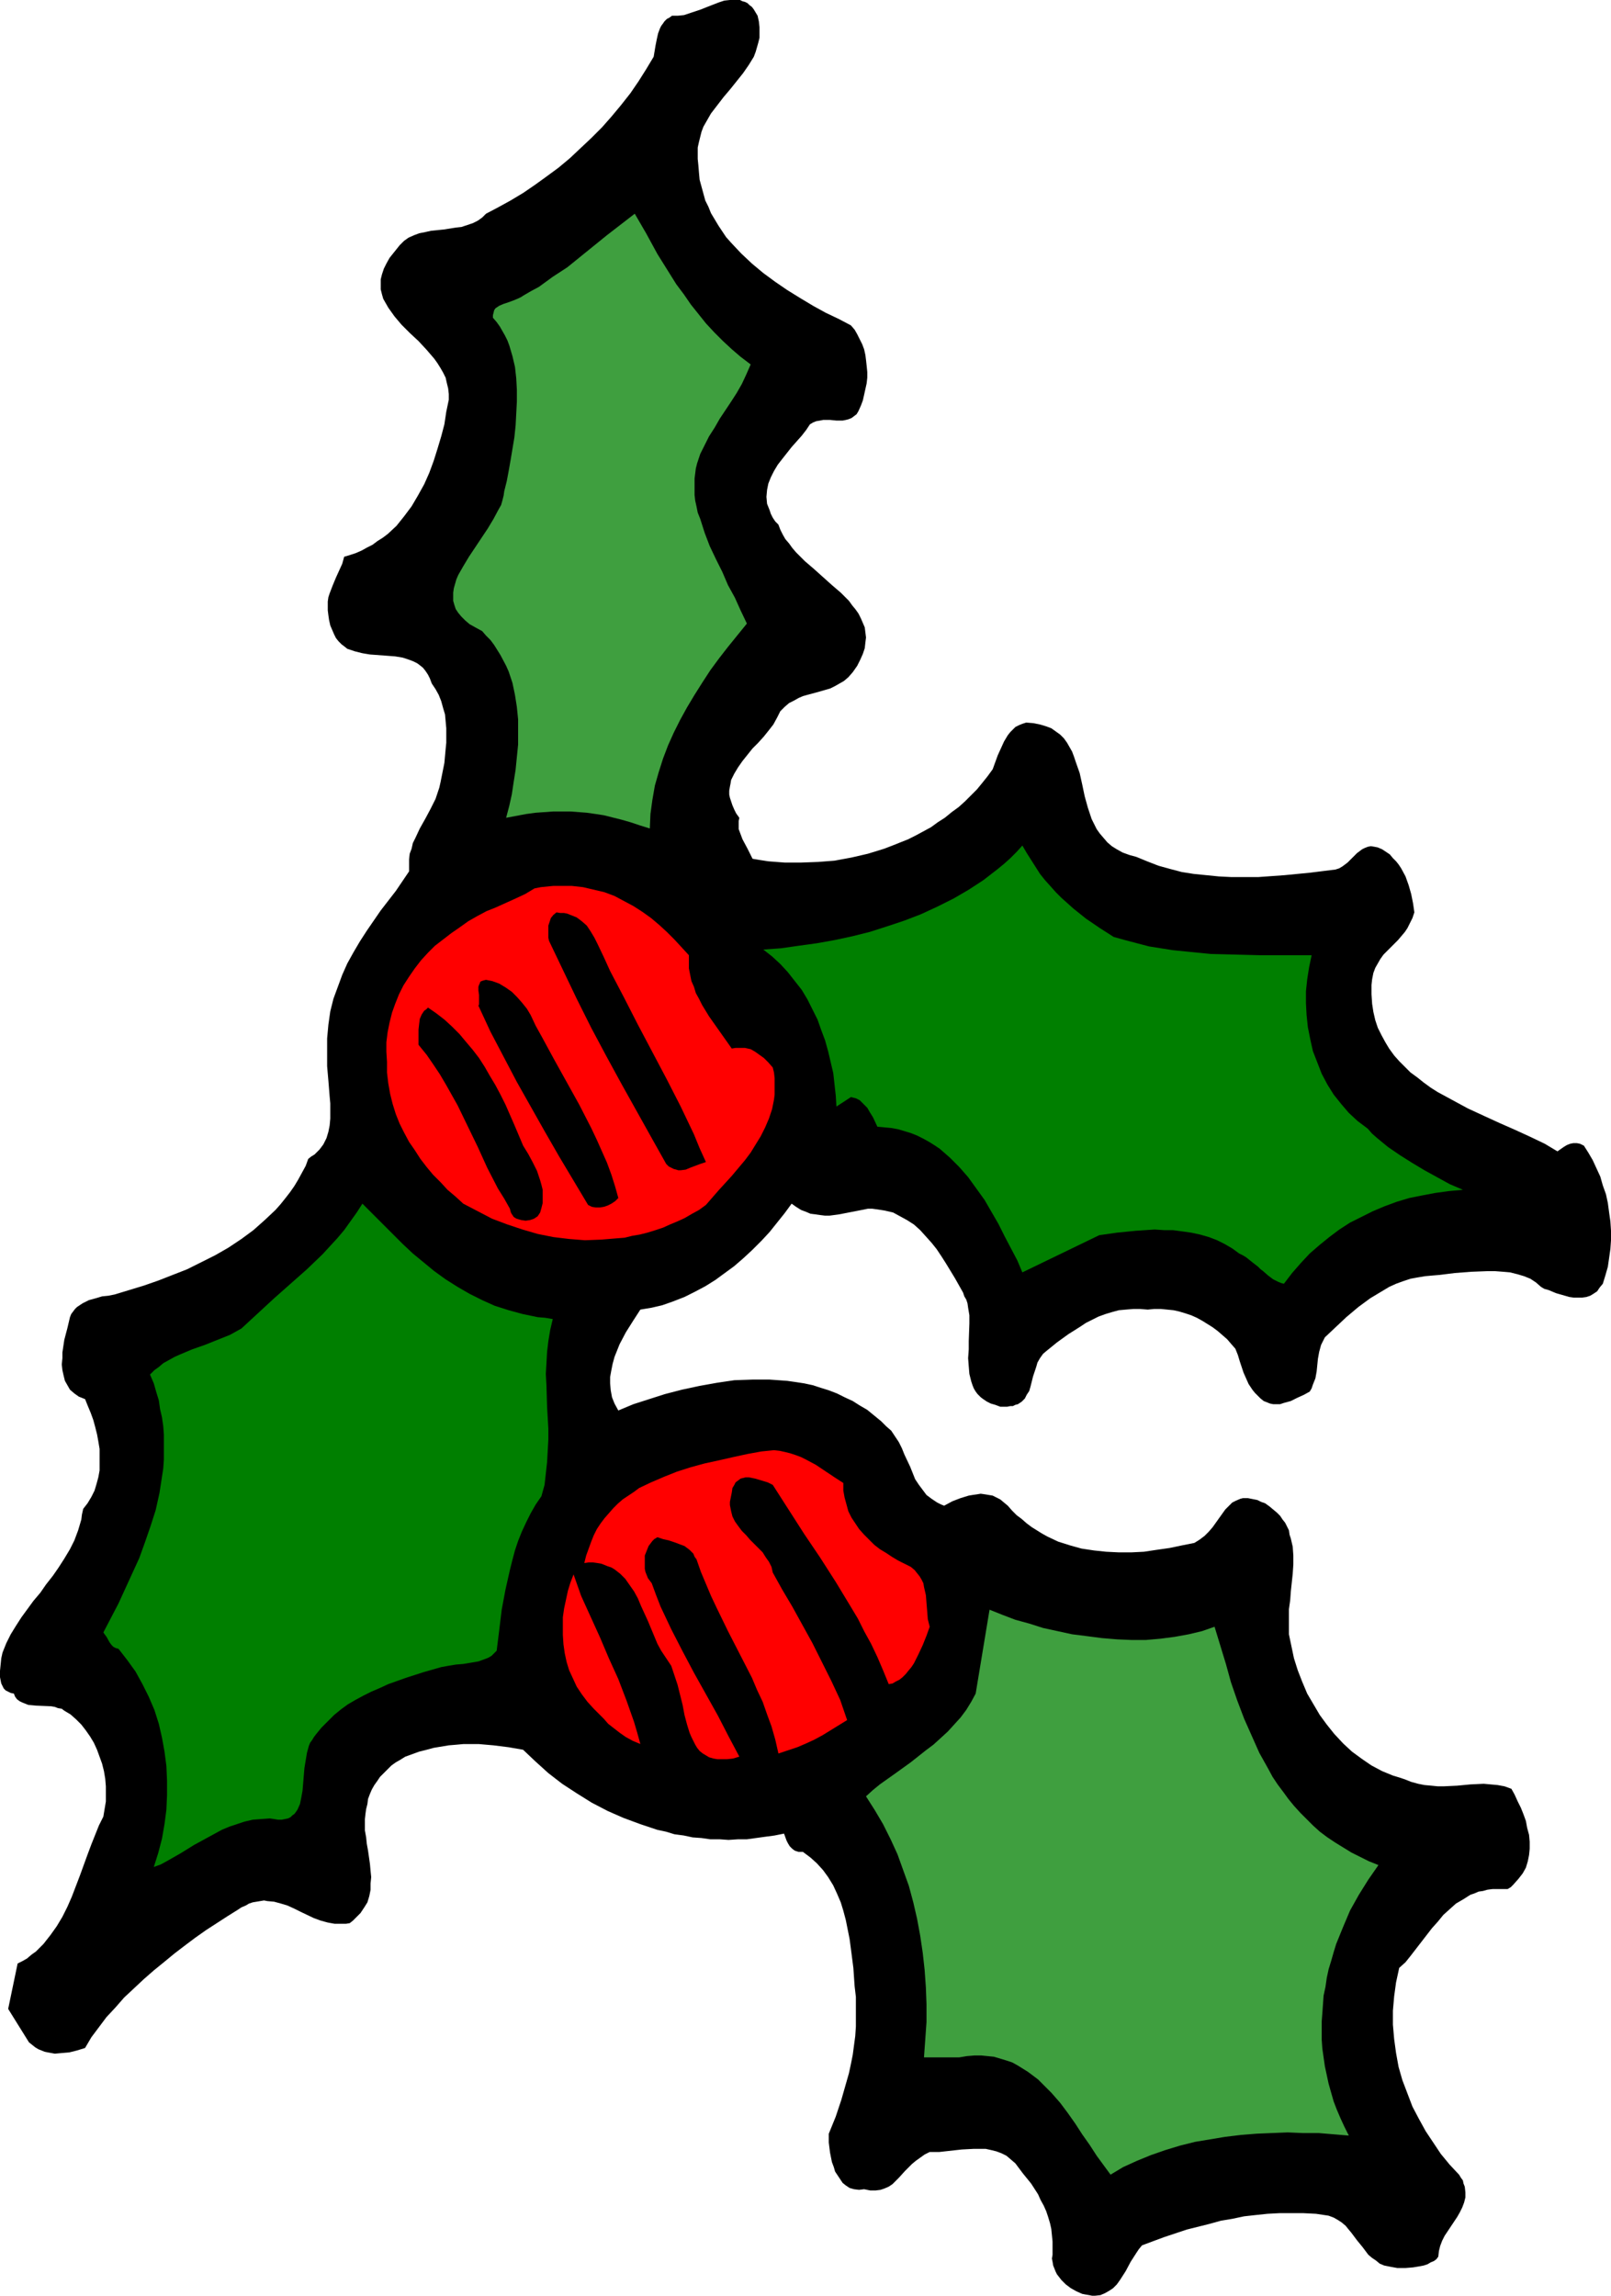 <?xml version="1.0" encoding="UTF-8" standalone="no"?>
<svg
   version="1.0"
   width="109.269mm"
   height="155.668mm"
   id="svg11"
   sodipodi:docname="Holly 48.wmf"
   xmlns:inkscape="http://www.inkscape.org/namespaces/inkscape"
   xmlns:sodipodi="http://sodipodi.sourceforge.net/DTD/sodipodi-0.dtd"
   xmlns="http://www.w3.org/2000/svg"
   xmlns:svg="http://www.w3.org/2000/svg">
  <sodipodi:namedview
     id="namedview11"
     pagecolor="#ffffff"
     bordercolor="#000000"
     borderopacity="0.25"
     inkscape:showpageshadow="2"
     inkscape:pageopacity="0.0"
     inkscape:pagecheckerboard="0"
     inkscape:deskcolor="#d1d1d1"
     inkscape:document-units="mm" />
  <defs
     id="defs1">
    <pattern
       id="WMFhbasepattern"
       patternUnits="userSpaceOnUse"
       width="6"
       height="6"
       x="0"
       y="0" />
  </defs>
  <path
     style="fill:#000000;fill-opacity:1;fill-rule:evenodd;stroke:none"
     d="m 194.214,4.04 0.323,1.454 0.162,1.454 V 8.241 9.695 l -0.323,1.293 -0.323,1.131 -0.323,1.131 -0.485,1.293 -1.293,2.101 -1.454,2.101 -3.232,4.04 -1.777,2.101 -1.616,2.101 -1.616,2.101 -1.293,2.262 -0.646,1.131 -0.485,1.293 -0.323,1.293 -0.323,1.293 -0.323,1.454 v 1.293 1.616 l 0.162,1.616 0.162,1.939 0.162,1.778 0.485,1.778 0.485,1.778 0.485,1.778 0.808,1.616 0.646,1.616 0.969,1.616 0.969,1.616 0.969,1.454 0.969,1.454 1.293,1.454 2.585,2.747 2.747,2.585 2.908,2.424 3.07,2.262 3.07,2.101 3.393,2.101 3.232,1.939 3.232,1.778 3.393,1.616 3.07,1.616 0.969,1.131 0.646,1.131 0.646,1.293 0.646,1.293 0.485,1.293 0.323,1.454 0.162,1.293 0.162,1.454 0.162,1.616 v 1.454 l -0.162,1.454 -0.323,1.454 -0.323,1.454 -0.323,1.454 -0.485,1.293 -0.646,1.454 -0.485,0.808 -0.646,0.485 -0.646,0.485 -0.808,0.323 -0.646,0.162 -0.808,0.162 h -1.616 l -1.616,-0.162 h -1.777 l -0.808,0.162 -0.969,0.162 -0.808,0.323 -0.808,0.485 -0.969,1.454 -1.131,1.454 -1.293,1.454 -1.293,1.454 -2.424,3.07 -1.131,1.454 -0.969,1.616 -0.808,1.616 -0.646,1.616 -0.323,1.616 -0.162,1.778 0.162,1.778 0.323,0.808 0.323,0.808 0.323,0.97 0.485,0.97 0.646,0.97 0.808,0.808 0.485,1.293 0.646,1.293 0.646,1.131 0.969,1.131 0.808,1.131 0.969,1.131 2.262,2.262 2.262,1.939 4.686,4.201 2.262,1.939 2.1,2.101 0.808,1.131 0.808,0.97 0.808,1.131 0.646,1.293 0.485,1.131 0.485,1.131 0.162,1.293 0.162,1.293 -0.162,1.293 -0.162,1.454 -0.485,1.454 -0.646,1.454 -0.808,1.616 -1.131,1.616 -1.131,1.293 -1.131,0.97 -1.131,0.646 -1.131,0.646 -1.293,0.646 -1.131,0.323 -2.262,0.646 -2.424,0.646 -1.131,0.323 -1.131,0.485 -1.131,0.646 -1.293,0.646 -1.131,0.97 -1.131,1.131 -0.808,1.616 -0.969,1.778 -1.131,1.454 -1.293,1.616 -1.454,1.616 -1.454,1.454 -2.585,3.232 -1.131,1.616 -0.969,1.616 -0.808,1.616 -0.162,0.97 -0.162,0.808 -0.162,0.97 v 0.97 l 0.162,0.808 0.323,0.97 0.323,0.97 0.485,1.131 0.485,0.97 0.808,1.131 -0.162,0.808 v 0.646 1.454 l 0.485,1.293 0.485,1.293 1.293,2.424 0.646,1.293 0.646,1.293 1.939,0.323 2.1,0.323 4.201,0.323 h 4.201 l 4.363,-0.162 4.201,-0.323 4.363,-0.808 4.201,-0.97 4.201,-1.293 2.1,-0.808 4.039,-1.616 1.939,-0.97 3.878,-2.101 1.777,-1.293 1.777,-1.131 1.777,-1.454 1.777,-1.293 1.616,-1.454 1.454,-1.454 1.616,-1.616 1.454,-1.778 1.293,-1.616 1.293,-1.778 0.646,-1.778 0.646,-1.778 0.808,-1.778 0.808,-1.778 0.969,-1.616 0.646,-0.808 1.293,-1.293 0.969,-0.485 0.808,-0.323 0.969,-0.323 1.939,0.162 1.616,0.323 1.616,0.485 1.293,0.485 1.131,0.808 1.131,0.808 0.969,0.97 0.808,1.131 0.646,1.131 0.646,1.131 0.485,1.293 0.485,1.454 0.969,2.747 0.646,2.909 0.646,3.07 0.808,2.909 0.969,2.909 0.646,1.293 0.646,1.293 0.808,1.131 0.969,1.131 0.969,1.131 1.131,0.97 1.293,0.808 1.454,0.808 1.777,0.646 1.777,0.485 2.747,1.131 2.908,1.131 2.908,0.808 3.07,0.808 3.07,0.485 3.232,0.323 3.232,0.323 3.232,0.162 h 3.393 3.393 l 6.786,-0.485 6.625,-0.646 6.463,-0.808 0.969,-0.323 0.808,-0.485 1.293,-0.97 1.293,-1.293 1.131,-1.131 0.646,-0.485 0.646,-0.485 0.646,-0.323 0.808,-0.323 0.808,-0.162 0.969,0.162 0.808,0.162 1.131,0.485 0.969,0.646 0.969,0.646 0.808,0.97 0.808,0.808 0.646,0.808 0.646,0.97 1.131,2.101 0.808,2.262 0.646,2.262 0.485,2.424 0.323,2.262 -0.485,1.454 -0.646,1.293 -0.646,1.293 -0.646,0.97 -1.777,2.101 -0.969,0.97 -0.969,0.97 -1.777,1.778 -0.808,1.131 -0.646,1.131 -0.646,1.131 -0.485,1.293 -0.323,1.616 -0.162,1.454 v 2.424 l 0.162,2.424 0.323,2.101 0.485,2.101 0.646,1.939 0.969,1.939 0.969,1.778 0.969,1.616 1.293,1.778 1.293,1.454 1.454,1.454 1.454,1.454 1.777,1.293 1.616,1.293 1.777,1.293 1.777,1.131 3.878,2.101 3.878,2.101 4.201,1.939 3.878,1.778 4.039,1.778 3.878,1.778 3.716,1.778 1.616,0.97 1.616,0.97 1.616,-1.131 0.808,-0.485 0.808,-0.323 0.808,-0.162 h 0.969 l 0.808,0.162 0.969,0.485 1.131,1.778 1.131,1.939 0.969,2.101 0.969,2.101 0.646,2.262 0.808,2.262 0.485,2.262 0.323,2.424 0.323,2.262 0.162,2.424 v 2.424 l -0.162,2.262 -0.323,2.262 -0.323,2.262 -0.646,2.262 -0.646,2.101 -0.808,0.97 -0.646,0.97 -0.969,0.646 -0.808,0.485 -0.969,0.323 -1.131,0.162 h -0.969 -1.131 l -1.131,-0.162 -1.131,-0.323 -2.262,-0.646 -1.939,-0.808 -1.131,-0.323 -0.808,-0.485 -1.293,-1.131 -1.454,-0.97 -1.616,-0.646 -1.616,-0.485 -1.939,-0.485 -1.777,-0.162 -2.1,-0.162 h -1.939 l -4.201,0.162 -4.201,0.323 -3.878,0.485 -1.939,0.162 -1.777,0.162 -1.939,0.323 -1.777,0.323 -1.939,0.646 -1.777,0.646 -1.777,0.808 -1.616,0.97 -1.616,0.97 -1.616,0.97 -3.07,2.262 -3.07,2.585 -2.747,2.585 -2.747,2.585 -0.485,0.97 -0.485,0.97 -0.485,1.778 -0.323,1.778 -0.162,1.616 -0.162,1.616 -0.323,1.778 -0.646,1.616 -0.323,0.97 -0.485,0.808 -1.454,0.808 -1.777,0.808 -1.616,0.808 -1.777,0.485 -0.969,0.323 h -0.808 -0.969 l -0.808,-0.162 -0.808,-0.323 -0.808,-0.323 -0.808,-0.646 -0.808,-0.808 -0.646,-0.646 -0.646,-0.808 -0.969,-1.454 -0.646,-1.454 -0.646,-1.454 -0.969,-2.909 -0.485,-1.616 -0.646,-1.616 -1.131,-1.293 -0.969,-1.131 -2.424,-2.101 -1.293,-0.97 -1.293,-0.808 -1.293,-0.808 -1.454,-0.808 -1.454,-0.646 -1.454,-0.485 -1.616,-0.485 -1.454,-0.323 -1.616,-0.162 -1.616,-0.162 h -1.777 l -1.616,0.162 -1.939,-0.162 h -1.777 l -1.939,0.162 -1.777,0.162 -1.777,0.485 -1.616,0.485 -1.777,0.646 -1.616,0.808 -1.616,0.808 -1.454,0.97 -3.07,1.939 -2.908,2.101 -2.585,2.101 -0.969,0.808 -0.808,1.131 -0.646,1.131 -0.323,1.131 -0.808,2.424 -0.646,2.585 -0.323,1.131 -0.646,0.97 -0.485,0.97 -0.808,0.808 -0.969,0.646 -0.646,0.162 -0.646,0.323 h -0.646 l -0.808,0.162 h -0.808 -0.969 l -1.293,-0.485 -1.131,-0.323 -0.969,-0.485 -0.969,-0.646 -0.646,-0.485 -0.808,-0.808 -0.485,-0.646 -0.485,-0.808 -0.323,-0.808 -0.323,-0.97 -0.485,-1.939 -0.162,-1.939 -0.162,-2.101 0.162,-2.262 v -2.101 l 0.162,-4.525 v -2.101 l -0.323,-1.939 -0.162,-1.131 -0.323,-0.97 -0.485,-0.808 -0.323,-0.97 -2.1,-3.717 -2.262,-3.717 -1.131,-1.778 -1.293,-1.939 -1.293,-1.616 -1.454,-1.616 -1.454,-1.616 -1.616,-1.454 -1.777,-1.131 -1.777,-0.97 -1.777,-0.97 -2.1,-0.485 -0.969,-0.162 -1.131,-0.162 -1.131,-0.162 h -1.131 l -2.424,0.485 -5.009,0.97 -2.424,0.323 h -1.131 l -1.293,-0.162 -1.131,-0.162 -1.293,-0.162 -1.131,-0.485 -1.293,-0.485 -1.293,-0.808 -1.131,-0.808 -1.777,2.424 -1.939,2.424 -1.939,2.424 -2.1,2.262 -2.262,2.262 -2.262,2.101 -2.424,2.101 -2.424,1.778 -2.424,1.778 -2.585,1.616 -2.747,1.454 -2.585,1.293 -2.908,1.131 -2.747,0.97 -2.747,0.646 -2.908,0.485 -1.777,2.747 -1.939,3.07 -1.616,3.07 -0.646,1.616 -0.646,1.616 -0.485,1.778 -0.323,1.616 -0.323,1.778 v 1.616 l 0.162,1.778 0.323,1.778 0.646,1.616 0.969,1.778 3.878,-1.616 4.039,-1.293 4.039,-1.293 4.363,-1.131 4.524,-0.97 4.524,-0.808 4.363,-0.646 4.686,-0.162 h 4.363 l 2.262,0.162 2.262,0.162 2.262,0.323 2.1,0.323 2.262,0.485 1.939,0.646 2.1,0.646 2.1,0.808 1.939,0.97 2.1,0.97 1.777,1.131 1.939,1.131 1.777,1.454 1.777,1.454 1.293,1.293 1.293,1.131 0.969,1.454 0.969,1.454 0.808,1.616 0.646,1.616 1.454,3.07 1.293,3.232 0.969,1.454 0.969,1.293 0.969,1.293 1.293,0.97 1.454,0.97 0.969,0.485 0.808,0.323 2.1,-1.131 2.1,-0.808 2.1,-0.646 0.969,-0.162 1.131,-0.162 0.969,-0.162 1.131,0.162 0.969,0.162 0.969,0.162 0.969,0.485 0.969,0.485 0.969,0.808 0.969,0.808 1.131,1.293 1.131,1.131 1.293,0.97 1.293,1.131 1.293,0.97 1.293,0.808 1.293,0.808 1.454,0.808 2.747,1.293 3.07,0.97 2.908,0.808 3.232,0.485 3.07,0.323 3.232,0.162 h 3.232 l 3.232,-0.162 3.232,-0.485 3.393,-0.485 3.07,-0.646 3.232,-0.646 1.293,-0.808 1.293,-0.97 1.131,-1.131 0.969,-1.131 0.808,-1.131 0.808,-1.131 1.616,-2.262 0.808,-0.808 0.969,-0.97 0.969,-0.485 1.131,-0.485 0.646,-0.162 h 0.646 0.646 l 0.808,0.162 0.808,0.162 0.808,0.162 0.969,0.485 0.969,0.323 1.131,0.808 0.969,0.808 0.969,0.808 0.808,0.808 0.646,0.97 0.646,0.808 0.485,0.97 0.485,0.97 0.162,1.131 0.323,0.97 0.485,2.101 0.162,2.262 v 2.262 l -0.162,2.424 -0.485,4.525 -0.162,2.262 -0.323,2.262 v 2.262 2.101 2.101 l 0.646,3.07 0.646,3.07 0.969,3.07 1.131,2.909 1.293,3.07 1.616,2.747 1.616,2.747 1.777,2.424 1.939,2.424 2.262,2.424 2.262,2.101 2.424,1.778 2.585,1.778 2.747,1.454 2.747,1.131 1.616,0.485 1.454,0.485 1.616,0.646 1.777,0.485 1.616,0.323 1.777,0.162 1.616,0.162 h 1.616 l 3.393,-0.162 3.393,-0.323 3.393,-0.162 1.777,0.162 1.777,0.162 1.777,0.323 1.777,0.646 0.808,1.454 0.808,1.778 0.808,1.616 0.646,1.616 0.646,1.778 0.323,1.778 0.485,1.778 0.162,1.778 v 1.778 l -0.162,1.616 -0.323,1.616 -0.485,1.616 -0.808,1.454 -1.131,1.454 -1.293,1.454 -0.646,0.646 -0.808,0.485 h -1.454 -1.293 -1.131 l -1.293,0.162 -1.131,0.323 -1.131,0.162 -1.131,0.485 -0.969,0.323 -1.777,1.131 -1.939,1.131 -1.616,1.454 -1.616,1.454 -1.454,1.778 -1.454,1.616 -2.747,3.555 -2.747,3.555 -1.293,1.616 -1.616,1.454 -0.808,3.717 -0.485,3.555 -0.323,3.717 v 3.555 l 0.323,3.717 0.485,3.555 0.646,3.555 0.969,3.393 1.293,3.393 1.293,3.393 1.616,3.07 1.777,3.232 1.939,2.909 1.939,2.909 2.262,2.747 2.424,2.585 0.485,0.808 0.485,0.646 0.162,0.808 0.323,0.808 0.162,1.454 v 1.293 l -0.323,1.293 -0.485,1.293 -0.646,1.293 -0.646,1.131 -1.616,2.424 -1.616,2.424 -0.646,1.293 -0.485,1.293 -0.323,1.293 -0.162,1.454 -0.485,0.646 -0.646,0.485 -0.808,0.323 -0.808,0.485 -0.969,0.323 -0.808,0.162 -1.939,0.323 -1.939,0.162 h -2.1 l -1.777,-0.323 -1.616,-0.323 -1.131,-0.485 -0.969,-0.808 -0.969,-0.646 -0.969,-0.808 -1.454,-1.939 -1.454,-1.778 -1.454,-1.939 -0.808,-0.97 -0.646,-0.808 -0.969,-0.808 -0.969,-0.646 -1.131,-0.646 -1.293,-0.485 -3.232,-0.485 -3.232,-0.162 h -3.07 -3.07 l -3.07,0.162 -3.07,0.323 -2.908,0.323 -3.07,0.646 -2.908,0.485 -2.908,0.808 -5.817,1.454 -5.817,1.939 -5.655,2.101 -0.808,0.97 -0.646,0.97 -1.454,2.262 -1.293,2.424 -1.454,2.262 -0.808,1.131 -0.969,0.97 -0.969,0.646 -1.131,0.646 -1.131,0.485 -1.454,0.162 h -0.646 l -0.808,-0.162 -0.969,-0.162 -0.808,-0.162 -1.454,-0.646 -1.454,-0.808 -1.293,-0.97 -1.131,-1.131 -1.131,-1.454 -0.323,-0.646 -0.323,-0.808 -0.323,-0.808 -0.162,-0.97 -0.162,-0.808 0.162,-0.97 v -1.778 -1.616 l -0.162,-1.616 -0.162,-1.616 -0.323,-1.454 -0.485,-1.616 -0.485,-1.454 -0.646,-1.454 -0.808,-1.454 -0.646,-1.454 -1.777,-2.747 -2.1,-2.585 -1.939,-2.585 -1.131,-0.97 -1.131,-0.97 -1.293,-0.646 -1.293,-0.485 -1.293,-0.323 -1.454,-0.323 h -1.616 -1.454 l -3.07,0.162 -2.908,0.323 -2.908,0.323 h -1.293 -1.131 l -1.293,0.646 -1.131,0.808 -1.131,0.808 -0.969,0.808 -1.777,1.778 -1.616,1.778 -0.808,0.808 -0.808,0.808 -0.969,0.646 -1.131,0.485 -0.969,0.323 -1.293,0.162 h -1.293 l -1.616,-0.323 -1.293,0.162 -1.293,-0.162 -1.131,-0.323 -0.969,-0.646 -0.808,-0.646 -0.646,-0.97 -0.646,-0.97 -0.646,-0.97 -0.323,-1.131 -0.485,-1.293 -0.485,-2.424 -0.323,-2.585 v -1.131 -1.131 l 1.777,-4.363 1.454,-4.363 1.293,-4.525 0.646,-2.262 0.485,-2.262 0.485,-2.424 0.323,-2.424 0.323,-2.424 0.162,-2.424 v -2.424 -2.585 -2.585 l -0.323,-2.747 -0.323,-4.686 -0.646,-5.009 -0.323,-2.424 -0.485,-2.424 -0.485,-2.424 -0.646,-2.424 -0.646,-2.101 -0.969,-2.262 -0.969,-2.101 -1.293,-2.101 -1.293,-1.778 -1.616,-1.778 -1.616,-1.454 -1.939,-1.454 h -0.646 -0.485 l -0.969,-0.323 -0.646,-0.485 -0.646,-0.646 -0.485,-0.808 -0.323,-0.646 -0.646,-1.778 -2.424,0.485 -2.424,0.323 -4.686,0.646 h -2.262 l -2.424,0.162 -2.262,-0.162 h -2.424 l -2.262,-0.323 -2.262,-0.162 -2.262,-0.485 -2.424,-0.323 -2.1,-0.646 -2.262,-0.485 -4.363,-1.454 -4.363,-1.616 -4.039,-1.778 -4.039,-2.101 -3.878,-2.424 -3.716,-2.424 -3.555,-2.747 -3.393,-3.07 -3.07,-2.909 -3.716,-0.646 -3.878,-0.485 -3.716,-0.323 h -4.039 l -1.777,0.162 -1.939,0.162 -1.939,0.323 -1.939,0.323 -1.777,0.485 -1.939,0.485 -1.777,0.646 -1.777,0.646 -1.293,0.808 -1.131,0.646 -1.131,0.808 -0.969,0.97 -0.969,0.97 -0.969,0.97 -0.646,0.97 -0.808,1.131 -0.646,1.131 -0.485,1.131 -0.485,1.293 -0.162,1.293 -0.323,1.293 -0.162,1.131 -0.162,1.454 v 1.293 1.616 l 0.323,1.778 0.162,1.616 0.323,1.778 0.485,3.393 0.162,1.778 0.162,1.616 -0.162,1.616 v 1.616 l -0.323,1.616 -0.485,1.616 -0.808,1.293 -0.969,1.454 -0.646,0.646 -0.646,0.646 -0.646,0.646 -0.808,0.646 -0.969,0.162 h -0.969 -1.939 l -1.777,-0.323 -1.777,-0.485 -1.777,-0.646 -3.393,-1.616 -1.616,-0.808 -1.777,-0.808 -1.616,-0.485 -1.777,-0.485 -1.777,-0.162 -0.808,-0.162 -0.969,0.162 -0.969,0.162 -0.969,0.162 -0.969,0.323 -0.808,0.485 -1.131,0.485 -0.969,0.646 -2.585,1.616 -2.747,1.778 -2.747,1.778 -2.747,1.939 -2.585,1.939 -2.747,2.101 -2.747,2.262 -2.585,2.101 -2.585,2.262 -2.585,2.424 -2.424,2.262 -2.262,2.585 -2.262,2.424 -1.939,2.585 -1.939,2.585 -1.616,2.747 -2.1,0.646 -1.939,0.485 -1.939,0.162 -1.777,0.162 -1.777,-0.323 -0.808,-0.162 -0.808,-0.323 -0.808,-0.323 -0.808,-0.485 -0.808,-0.646 -0.808,-0.646 -5.332,-8.564 2.424,-11.635 1.293,-0.646 1.131,-0.646 1.131,-0.97 1.131,-0.808 1.939,-1.939 1.777,-2.262 1.616,-2.262 1.454,-2.424 1.293,-2.585 1.131,-2.585 2.1,-5.494 1.939,-5.332 0.969,-2.585 0.969,-2.424 0.969,-2.424 1.131,-2.262 0.323,-1.939 0.323,-1.939 v -1.939 -1.939 l -0.162,-1.939 -0.323,-1.939 -0.485,-1.939 -0.646,-1.778 -0.646,-1.778 -0.808,-1.778 -0.969,-1.616 -1.131,-1.616 -1.131,-1.454 -1.293,-1.293 -1.454,-1.293 -1.616,-0.97 -0.646,-0.485 -0.969,-0.162 -0.808,-0.323 -0.969,-0.162 -3.878,-0.162 L 7.271,436.942 6.463,436.619 5.655,436.296 5.009,435.973 4.363,435.488 3.878,434.842 3.555,434.034 2.747,433.872 2.1,433.549 1.454,433.226 0.969,432.741 0.646,432.095 0.323,431.448 0,429.832 v -1.616 l 0.162,-1.616 0.162,-1.616 0.323,-1.454 0.969,-2.424 1.131,-2.262 1.293,-2.101 1.454,-2.262 3.07,-4.201 1.777,-2.101 1.454,-2.101 1.777,-2.262 1.454,-2.101 1.454,-2.262 1.454,-2.424 1.131,-2.262 0.969,-2.585 0.808,-2.747 0.162,-1.293 0.323,-1.454 1.131,-1.454 0.969,-1.616 0.808,-1.616 0.485,-1.616 0.485,-1.778 0.323,-1.778 v -1.778 -1.778 -1.939 l -0.323,-1.939 -0.323,-1.778 -0.485,-1.939 -0.485,-1.778 -0.646,-1.778 -0.808,-1.939 -0.646,-1.616 -0.808,-0.323 -0.808,-0.323 -1.131,-0.808 -1.131,-0.97 -0.646,-1.131 -0.646,-1.131 -0.323,-1.293 -0.323,-1.454 -0.162,-1.454 0.162,-1.616 v -1.454 l 0.485,-3.232 0.808,-3.07 0.646,-2.747 0.323,-0.808 0.485,-0.646 0.485,-0.646 0.485,-0.485 1.454,-0.97 1.616,-0.808 1.777,-0.485 1.616,-0.485 1.616,-0.162 1.616,-0.323 3.716,-1.131 3.716,-1.131 3.716,-1.293 3.716,-1.454 3.716,-1.454 3.555,-1.778 3.555,-1.778 3.393,-1.939 3.393,-2.262 3.07,-2.262 2.908,-2.585 2.747,-2.585 1.293,-1.454 1.293,-1.616 1.131,-1.454 1.131,-1.616 0.969,-1.616 0.969,-1.778 0.969,-1.778 0.646,-1.778 0.808,-0.646 0.808,-0.485 0.646,-0.646 0.646,-0.646 0.969,-1.293 0.808,-1.616 0.485,-1.616 0.323,-1.616 0.162,-1.778 v -1.939 -1.939 l -0.162,-1.778 -0.323,-4.04 -0.323,-3.717 v -1.778 -1.778 -1.778 -1.778 l 0.162,-1.778 0.162,-1.778 0.485,-3.393 0.808,-3.232 1.131,-3.07 1.131,-3.07 1.293,-2.909 1.616,-2.909 1.616,-2.747 1.777,-2.747 3.555,-5.171 3.878,-5.009 3.393,-5.009 v -1.454 -1.616 l 0.162,-1.454 0.485,-1.293 0.323,-1.454 0.646,-1.293 1.131,-2.424 1.454,-2.585 1.293,-2.424 1.293,-2.585 0.485,-1.454 0.485,-1.454 0.323,-1.454 0.323,-1.616 0.646,-3.232 0.323,-3.555 0.162,-1.616 v -1.939 -1.778 l -0.162,-1.778 -0.162,-1.778 -0.485,-1.616 -0.485,-1.778 -0.646,-1.616 -0.808,-1.454 -0.969,-1.454 -0.485,-1.293 -0.485,-0.97 -0.646,-0.97 -0.646,-0.808 -0.808,-0.646 -0.646,-0.485 -0.969,-0.485 -0.808,-0.323 -1.939,-0.646 -1.939,-0.323 -2.1,-0.162 -4.363,-0.323 -1.939,-0.323 -1.939,-0.485 -1.939,-0.646 -0.808,-0.646 -0.646,-0.485 -0.808,-0.808 -0.646,-0.808 -0.485,-0.97 -0.485,-1.131 -0.485,-1.131 -0.323,-1.454 -0.162,-1.131 -0.162,-1.293 v -1.131 -1.131 l 0.162,-1.131 0.323,-0.97 0.808,-2.101 0.808,-1.939 0.808,-1.778 0.808,-1.778 0.485,-1.778 1.616,-0.485 1.454,-0.485 1.454,-0.646 1.454,-0.808 1.293,-0.646 1.293,-0.97 1.293,-0.808 1.293,-0.97 2.262,-2.101 1.939,-2.424 1.939,-2.585 1.616,-2.747 1.616,-2.909 1.293,-2.909 1.131,-3.07 0.969,-3.07 0.969,-3.232 0.808,-3.07 0.485,-3.232 0.646,-3.07 v -1.454 l -0.162,-1.454 -0.323,-1.293 -0.323,-1.454 -0.646,-1.293 -0.646,-1.131 -0.808,-1.293 -0.808,-1.131 -1.939,-2.262 -2.1,-2.262 -2.262,-2.101 -2.1,-2.101 -1.777,-2.101 -0.808,-1.131 -0.808,-1.131 -0.646,-1.131 -0.646,-1.131 -0.323,-1.131 -0.323,-1.293 v -1.293 -1.293 l 0.323,-1.293 0.485,-1.454 0.646,-1.293 0.808,-1.454 1.293,-1.616 1.293,-1.616 1.131,-1.131 1.131,-0.808 1.454,-0.646 1.293,-0.485 1.616,-0.323 1.454,-0.323 3.232,-0.323 3.07,-0.485 1.454,-0.162 1.454,-0.485 1.454,-0.485 1.293,-0.646 1.131,-0.808 0.969,-0.97 3.07,-1.616 3.232,-1.778 3.232,-1.939 3.07,-2.101 2.908,-2.101 3.07,-2.262 2.908,-2.424 2.747,-2.585 2.747,-2.585 2.747,-2.747 2.424,-2.747 2.424,-2.909 2.424,-3.07 2.1,-3.07 1.939,-3.07 1.939,-3.232 0.485,-2.909 0.323,-1.616 0.323,-1.454 0.485,-1.293 0.323,-0.646 0.485,-0.646 0.323,-0.485 0.646,-0.646 0.646,-0.323 0.646,-0.485 h 1.454 l 1.616,-0.162 1.454,-0.485 1.454,-0.485 1.454,-0.485 1.616,-0.646 2.908,-1.131 1.454,-0.485 L 187.104,0 h 1.293 1.293 l 0.646,0.323 0.646,0.162 0.646,0.323 0.485,0.485 0.646,0.485 0.485,0.646 0.485,0.808 z"
     id="path1" />
  <path
     style="fill:#3f9f3f;fill-opacity:1;fill-rule:evenodd;stroke:none"
     d="m 192.436,93.4 -1.131,2.585 -1.131,2.424 -1.293,2.262 -1.454,2.262 -2.908,4.363 -1.293,2.262 -1.454,2.262 -1.131,2.262 -1.131,2.262 -0.808,2.424 -0.323,1.293 -0.162,1.293 -0.162,1.293 v 1.293 1.454 1.454 l 0.162,1.454 0.323,1.454 0.323,1.616 0.646,1.616 1.131,3.555 1.293,3.393 1.616,3.393 1.616,3.232 1.454,3.393 1.777,3.232 1.454,3.232 1.616,3.393 -4.847,5.979 -2.262,2.909 -2.262,3.07 -2.1,3.232 -1.939,3.07 -1.939,3.232 -1.777,3.232 -1.616,3.232 -1.454,3.232 -1.293,3.393 -1.131,3.555 -0.969,3.393 -0.646,3.717 -0.485,3.555 -0.162,3.717 -2.585,-0.808 -2.424,-0.808 -2.262,-0.646 -4.524,-1.131 -2.1,-0.323 -2.262,-0.323 -2.1,-0.162 -2.1,-0.162 h -4.363 l -2.262,0.162 -2.262,0.162 -2.424,0.323 -2.585,0.485 -2.585,0.485 0.808,-3.07 0.646,-2.909 0.485,-3.232 0.485,-3.07 0.323,-3.232 0.323,-3.232 v -3.232 -3.232 l -0.323,-3.232 -0.485,-3.07 -0.646,-3.07 -0.969,-2.909 -0.646,-1.454 -1.454,-2.747 -0.808,-1.293 -0.808,-1.293 -0.969,-1.293 -1.131,-1.131 -0.969,-1.131 -1.777,-0.97 -1.454,-0.808 -1.131,-0.97 -0.969,-0.97 -0.808,-0.97 -0.646,-0.97 -0.323,-0.97 -0.323,-1.131 v -0.97 -1.131 l 0.162,-1.131 0.323,-1.131 0.323,-1.131 0.485,-1.131 1.293,-2.262 1.454,-2.424 1.616,-2.424 3.232,-4.848 1.454,-2.424 1.293,-2.424 0.646,-1.131 0.323,-1.131 0.323,-1.293 0.162,-1.131 0.646,-2.585 0.485,-2.585 0.485,-2.747 0.485,-2.909 0.485,-2.909 0.323,-3.07 0.162,-3.07 0.162,-3.07 v -3.07 l -0.162,-2.909 -0.323,-2.909 -0.646,-2.747 -0.808,-2.747 -0.485,-1.293 -0.646,-1.293 -0.646,-1.131 -0.646,-1.131 -0.808,-1.131 -0.969,-1.131 v -0.646 l 0.162,-0.646 0.162,-0.646 0.323,-0.485 0.485,-0.323 0.485,-0.323 1.131,-0.485 1.454,-0.485 1.293,-0.485 1.131,-0.485 0.646,-0.323 0.485,-0.323 1.939,-1.131 2.1,-1.131 3.555,-2.585 3.716,-2.424 3.393,-2.747 6.786,-5.494 3.555,-2.747 3.555,-2.747 2.908,5.009 2.908,5.333 3.232,5.171 1.616,2.585 1.939,2.585 1.777,2.585 1.939,2.424 1.939,2.424 2.1,2.262 2.262,2.262 2.262,2.101 2.262,1.939 z"
     id="path2" />
  <path
     style="fill:#007f00;fill-opacity:1;fill-rule:evenodd;stroke:none"
     d="m 285.504,240.124 2.908,0.808 3.07,0.808 3.07,0.808 3.07,0.485 3.07,0.485 3.232,0.323 6.463,0.646 6.463,0.162 6.463,0.162 h 12.926 l -0.646,3.07 -0.485,3.07 -0.323,3.07 v 3.07 l 0.162,3.07 0.323,3.07 0.646,3.232 0.646,2.909 1.131,2.909 1.131,2.909 1.454,2.747 1.616,2.585 1.939,2.424 1.939,2.262 2.262,2.101 2.585,1.939 1.131,1.293 1.293,1.131 2.747,2.262 3.07,2.101 3.07,1.939 3.232,1.939 3.232,1.778 3.232,1.778 3.393,1.454 -3.555,0.323 -3.555,0.485 -3.393,0.646 -3.232,0.646 -3.232,0.97 -3.07,1.131 -3.07,1.293 -2.908,1.454 -2.908,1.454 -2.747,1.778 -2.585,1.939 -2.585,2.101 -2.424,2.101 -2.262,2.424 -2.262,2.585 -2.1,2.747 -0.646,-0.162 -0.808,-0.323 -1.293,-0.646 -1.293,-0.97 -1.293,-1.131 -0.646,-0.485 -0.646,-0.646 -1.454,-1.131 -1.616,-1.293 -0.808,-0.485 -0.969,-0.485 -1.777,-1.293 -1.939,-1.131 -1.939,-0.97 -2.1,-0.808 -2.262,-0.646 -2.262,-0.485 -2.262,-0.323 -2.424,-0.323 h -2.262 l -2.424,-0.162 -4.847,0.323 -4.847,0.485 -4.524,0.646 -19.712,9.534 -1.293,-3.07 -1.616,-3.07 -1.616,-3.07 -1.616,-3.232 -1.777,-3.07 -1.777,-3.07 -2.1,-2.909 -2.1,-2.909 -2.262,-2.585 -2.424,-2.424 -1.293,-1.131 -1.293,-1.131 -1.454,-0.97 -1.293,-0.808 -1.454,-0.808 -1.616,-0.808 -1.616,-0.646 -1.616,-0.485 -1.616,-0.485 -1.777,-0.323 -1.777,-0.162 -1.777,-0.162 -1.131,-2.424 -0.808,-1.293 -0.646,-1.131 -0.969,-0.97 -0.969,-0.97 -0.969,-0.485 -0.646,-0.162 -0.646,-0.162 -3.716,2.424 -0.162,-2.747 -0.323,-2.909 -0.323,-2.909 -0.646,-2.747 -0.646,-2.747 -0.808,-2.909 -0.969,-2.585 -0.969,-2.747 -1.293,-2.585 -1.293,-2.585 -1.454,-2.424 -1.777,-2.262 -1.777,-2.262 -1.939,-2.101 -2.1,-1.939 -2.262,-1.778 4.524,-0.323 4.524,-0.646 4.686,-0.646 4.524,-0.808 4.524,-0.97 4.524,-1.131 4.524,-1.454 4.363,-1.454 4.201,-1.616 4.201,-1.939 4.201,-2.101 3.878,-2.262 3.716,-2.424 3.555,-2.747 1.777,-1.454 1.616,-1.454 1.616,-1.616 1.454,-1.616 1.131,1.939 1.131,1.778 1.131,1.778 1.131,1.778 1.293,1.616 1.454,1.616 1.293,1.454 1.454,1.454 3.07,2.747 3.232,2.585 3.555,2.424 z"
     id="path3" />
  <path
     style="fill:#ff0000;fill-opacity:1;fill-rule:evenodd;stroke:none"
     d="m 176.602,244.811 v 1.778 1.616 l 0.323,1.616 0.323,1.616 0.646,1.454 0.485,1.616 0.808,1.454 0.808,1.616 1.777,2.909 1.939,2.747 1.939,2.747 1.939,2.747 0.969,-0.162 h 0.808 0.808 0.808 l 1.454,0.323 1.131,0.646 1.131,0.808 1.131,0.808 1.131,1.131 1.131,1.293 0.323,1.293 0.162,1.454 v 1.454 1.293 1.454 l -0.162,1.293 -0.485,2.424 -0.808,2.424 -0.969,2.262 -1.131,2.262 -1.293,2.101 -1.293,2.101 -1.454,1.939 -3.393,4.04 -3.393,3.717 -3.232,3.717 -1.777,1.293 -1.777,0.97 -1.939,1.131 -1.777,0.808 -1.939,0.808 -1.777,0.808 -1.939,0.646 -2.1,0.646 -1.939,0.485 -1.939,0.323 -1.939,0.485 -2.1,0.162 -3.878,0.323 -4.201,0.162 -4.039,-0.323 -4.039,-0.485 -4.039,-0.808 -3.878,-1.131 -3.878,-1.293 -3.878,-1.454 -3.716,-1.939 -3.716,-1.939 -1.939,-1.778 -2.1,-1.778 -1.777,-1.939 -1.939,-1.939 -1.616,-1.939 -1.616,-2.101 -1.454,-2.262 -1.454,-2.101 -1.293,-2.424 -1.131,-2.262 -0.969,-2.424 -0.808,-2.585 -0.646,-2.585 -0.485,-2.747 -0.323,-2.747 v -2.747 l -0.162,-2.585 v -2.424 l 0.323,-2.585 0.485,-2.424 0.646,-2.585 0.808,-2.262 0.969,-2.424 1.131,-2.262 1.454,-2.262 1.454,-2.101 1.616,-2.101 1.777,-1.939 1.777,-1.778 2.1,-1.616 2.1,-1.616 2.1,-1.454 1.131,-0.808 1.131,-0.808 2.262,-1.293 2.424,-1.293 2.424,-0.97 5.009,-2.262 2.424,-1.131 2.424,-1.454 1.616,-0.323 1.616,-0.162 1.616,-0.162 h 1.616 3.07 l 2.908,0.323 2.747,0.646 2.747,0.646 2.585,0.97 2.424,1.293 2.424,1.293 2.262,1.454 2.262,1.616 2.1,1.778 1.939,1.778 1.939,1.939 1.939,2.101 z"
     id="path4" />
  <path
     style="fill:#000000;fill-opacity:1;fill-rule:evenodd;stroke:none"
     d="m 153.174,241.902 1.616,3.393 1.616,3.555 3.555,6.787 3.555,6.948 7.432,14.058 3.555,6.948 3.393,7.11 1.454,3.555 1.616,3.555 -1.454,0.485 -1.293,0.485 -1.293,0.485 -1.131,0.485 -1.293,0.162 h -0.646 l -0.485,-0.162 -0.646,-0.162 -0.646,-0.323 -0.646,-0.323 -0.646,-0.646 -3.716,-6.625 -3.878,-6.948 -3.878,-6.948 -3.878,-7.11 -3.878,-7.272 -3.716,-7.433 -3.555,-7.433 -3.555,-7.433 -0.162,-0.808 v -0.97 -0.97 -1.131 l 0.323,-0.97 0.323,-0.97 0.646,-0.808 0.808,-0.646 0.969,0.162 h 0.969 l 0.808,0.162 0.808,0.323 0.808,0.323 0.808,0.323 1.293,0.97 1.293,1.131 0.969,1.454 0.969,1.616 z"
     id="path5" />
  <path
     style="fill:#000000;fill-opacity:1;fill-rule:evenodd;stroke:none"
     d="m 136.047,260.162 1.293,2.747 1.616,2.909 3.07,5.656 3.232,5.817 3.232,5.817 3.07,5.979 1.454,3.07 1.293,2.909 1.293,2.909 1.131,3.07 0.969,3.07 0.808,2.909 -0.808,0.808 -0.969,0.646 -0.969,0.485 -0.969,0.323 -0.969,0.162 h -1.131 l -0.969,-0.162 -0.969,-0.485 -7.432,-12.443 -3.716,-6.464 -3.555,-6.302 -3.555,-6.302 -3.393,-6.464 -3.393,-6.464 -3.07,-6.625 0.162,-0.323 v -0.485 -0.97 -0.97 l -0.162,-1.131 v -0.97 l 0.162,-0.485 0.162,-0.323 0.162,-0.485 0.323,-0.162 0.485,-0.162 0.646,-0.162 0.808,0.162 0.808,0.162 1.777,0.646 1.616,0.97 1.616,1.131 1.293,1.293 1.293,1.454 1.293,1.616 z"
     id="path6" />
  <path
     style="fill:#000000;fill-opacity:1;fill-rule:evenodd;stroke:none"
     d="m 134.108,293.611 1.293,2.101 1.131,2.101 1.131,2.262 0.808,2.424 0.323,1.131 0.323,1.293 v 1.131 1.131 1.131 l -0.323,1.293 -0.323,1.131 -0.646,0.97 -0.969,0.646 -0.969,0.323 -1.131,0.162 -1.131,-0.162 -1.131,-0.323 -0.323,-0.162 -0.485,-0.323 -0.323,-0.485 -0.323,-0.485 -0.162,-0.485 -0.162,-0.646 -1.454,-2.585 -1.616,-2.585 -2.747,-5.333 -2.424,-5.333 -2.585,-5.332 -2.585,-5.333 -1.454,-2.585 -1.454,-2.585 -1.616,-2.747 -1.616,-2.424 -1.777,-2.585 -2.1,-2.585 v -1.293 -1.293 -1.293 l 0.162,-1.454 0.162,-1.293 0.485,-1.131 0.323,-0.485 0.323,-0.485 0.485,-0.323 0.485,-0.485 2.1,1.454 2.1,1.616 1.939,1.778 1.939,1.939 1.616,1.939 1.777,2.101 1.616,2.101 1.454,2.262 1.293,2.262 1.454,2.424 1.293,2.424 1.293,2.585 2.262,5.171 z"
     id="path7" />
  <path
     style="fill:#007f00;fill-opacity:1;fill-rule:evenodd;stroke:none"
     d="m 141.702,338.049 -0.646,2.747 -0.485,2.909 -0.323,2.747 -0.162,2.909 -0.162,2.747 0.162,2.909 0.162,5.494 0.323,5.656 v 2.747 l -0.162,2.909 -0.162,2.909 -0.323,2.909 -0.323,2.909 -0.808,2.909 -1.454,2.101 -1.293,2.262 -1.131,2.262 -1.131,2.424 -0.969,2.424 -0.808,2.424 -0.646,2.424 -0.646,2.585 -1.131,5.009 -0.969,5.171 -0.646,5.333 -0.646,5.171 -0.646,0.646 -0.646,0.646 -0.808,0.485 -0.808,0.323 -1.777,0.646 -1.939,0.323 -1.939,0.323 -1.939,0.162 -1.939,0.323 -1.777,0.323 -4.524,1.293 -4.524,1.454 -4.524,1.616 -2.1,0.97 -2.262,0.97 -1.939,0.97 -2.1,1.131 -1.939,1.131 -1.777,1.293 -1.777,1.454 -1.616,1.616 -1.616,1.616 -1.454,1.778 -0.485,0.646 -0.485,0.808 -0.485,0.646 -0.323,0.808 -0.485,1.778 -0.323,1.939 -0.323,1.939 -0.162,1.939 -0.323,3.878 -0.323,1.778 -0.323,1.616 -0.646,1.454 -0.323,0.485 -0.485,0.646 -0.485,0.323 -0.485,0.485 -0.646,0.323 -0.808,0.162 -0.808,0.162 h -0.969 l -0.969,-0.162 -1.131,-0.162 -2.262,0.162 -2.1,0.162 -2.1,0.485 -1.939,0.646 -1.939,0.646 -1.939,0.808 -1.777,0.97 -1.777,0.97 -3.555,1.939 -3.393,2.101 -3.393,1.939 -1.777,0.97 -1.777,0.646 1.131,-3.555 0.969,-3.717 0.646,-3.717 0.485,-3.717 0.162,-3.717 v -3.717 l -0.162,-3.717 -0.485,-3.717 -0.646,-3.555 -0.808,-3.555 -1.131,-3.555 -1.454,-3.393 -1.616,-3.232 -1.777,-3.232 -2.1,-2.909 -2.262,-2.909 -0.646,-0.162 -0.646,-0.323 -0.485,-0.485 -0.485,-0.646 -0.808,-1.454 -0.485,-0.646 -0.323,-0.485 1.939,-3.717 1.939,-3.717 1.777,-3.878 1.777,-3.878 1.777,-3.878 1.454,-4.04 1.454,-4.201 1.293,-4.04 0.969,-4.363 0.646,-4.201 0.323,-2.101 0.162,-2.262 v -2.101 -2.101 -2.262 l -0.162,-2.101 -0.323,-2.262 -0.485,-2.101 -0.323,-2.262 -0.646,-2.101 -0.646,-2.262 -0.969,-2.262 1.131,-1.131 1.131,-0.808 1.131,-0.97 1.454,-0.808 1.454,-0.808 1.454,-0.646 3.07,-1.293 3.232,-1.131 3.232,-1.293 3.232,-1.293 1.454,-0.808 1.454,-0.808 4.201,-3.878 4.201,-3.878 4.201,-3.717 4.201,-3.717 4.039,-3.878 1.777,-1.939 1.939,-2.101 1.777,-2.101 1.616,-2.262 1.616,-2.262 1.454,-2.262 5.17,5.171 2.585,2.585 2.585,2.585 2.585,2.424 2.747,2.262 2.747,2.262 2.908,2.101 3.07,1.939 3.07,1.778 3.232,1.616 3.232,1.454 3.555,1.131 3.555,0.97 3.878,0.808 1.939,0.162 z"
     id="path8" />
  <path
     style="fill:#ff0000;fill-opacity:1;fill-rule:evenodd;stroke:none"
     d="m 216.188,380.062 v 1.939 l 0.323,1.778 0.485,1.778 0.485,1.778 0.808,1.616 0.969,1.454 0.969,1.454 1.293,1.454 1.293,1.293 1.293,1.293 1.454,1.131 1.616,0.97 1.454,0.97 1.616,0.97 3.232,1.616 0.969,0.808 0.646,0.808 0.646,0.808 0.485,0.808 0.485,0.97 0.162,0.97 0.485,2.101 0.162,2.101 0.162,1.939 0.162,2.101 0.485,1.939 -0.808,2.262 -0.969,2.424 -1.131,2.424 -1.131,2.262 -0.646,0.97 -0.808,0.97 -0.646,0.808 -0.808,0.808 -0.808,0.646 -0.969,0.485 -0.808,0.485 -0.969,0.162 -1.454,-3.555 -1.454,-3.393 -1.616,-3.393 -1.777,-3.232 -1.616,-3.232 -1.939,-3.232 -3.716,-6.14 -4.039,-6.302 -4.039,-5.979 -4.039,-6.302 -4.039,-6.302 -1.293,-0.646 -1.616,-0.485 -1.616,-0.485 -0.808,-0.162 -0.808,-0.162 h -0.808 l -0.646,0.162 -0.646,0.162 -0.646,0.485 -0.646,0.485 -0.323,0.646 -0.485,0.808 -0.162,1.131 -0.162,0.808 -0.162,0.808 -0.162,0.808 v 0.808 l 0.323,1.616 0.323,1.293 0.646,1.293 0.808,1.131 0.969,1.293 1.131,1.131 0.969,1.131 1.131,1.131 2.1,2.101 0.808,1.293 0.808,1.131 0.646,1.293 0.323,1.454 2.424,4.363 2.585,4.363 2.585,4.686 2.585,4.686 2.424,4.848 2.424,4.848 2.262,4.848 1.777,5.171 -2.1,1.293 -2.1,1.293 -2.1,1.293 -2.1,1.131 -2.1,0.97 -2.262,0.97 -2.424,0.808 -2.424,0.808 -0.808,-3.555 -0.969,-3.393 -1.131,-3.07 -1.131,-3.232 -1.454,-3.07 -1.293,-3.07 -3.07,-5.979 -3.07,-5.979 -2.908,-5.979 -1.454,-3.07 -1.293,-3.07 -1.293,-3.07 -1.131,-3.232 -0.485,-0.646 -0.323,-0.808 -0.485,-0.485 -0.485,-0.485 -1.293,-0.97 -1.293,-0.485 -1.293,-0.485 -1.454,-0.485 -1.454,-0.323 -1.454,-0.485 -0.808,0.485 -0.485,0.485 -0.485,0.646 -0.485,0.646 -0.323,0.808 -0.323,0.808 -0.323,0.808 v 0.808 1.778 0.808 l 0.162,0.808 0.323,0.808 0.323,0.808 0.485,0.646 0.485,0.646 1.131,3.07 1.131,2.909 2.747,5.817 2.908,5.656 2.908,5.494 3.07,5.494 3.07,5.494 2.747,5.333 2.747,5.171 -1.616,0.485 -1.454,0.162 h -1.293 -1.293 l -0.969,-0.162 -1.131,-0.323 -0.808,-0.485 -0.808,-0.485 -0.808,-0.646 -0.646,-0.808 -0.485,-0.808 -0.485,-0.97 -0.485,-0.97 -0.485,-1.131 -0.646,-2.101 -0.646,-2.424 -0.485,-2.585 -1.293,-5.171 -0.808,-2.424 -0.808,-2.424 -0.646,-0.97 -0.646,-0.97 -0.646,-0.97 -0.646,-0.97 -0.969,-1.778 -0.808,-1.939 -1.616,-3.878 -1.777,-3.878 -0.808,-1.939 -0.969,-1.778 -1.131,-1.616 -1.131,-1.616 -1.293,-1.293 -1.454,-1.131 -0.808,-0.485 -0.969,-0.323 -0.808,-0.323 -0.808,-0.323 -0.969,-0.162 -1.131,-0.162 h -1.131 l -1.131,0.162 0.485,-1.939 0.646,-1.778 0.646,-1.778 0.646,-1.616 0.808,-1.616 0.969,-1.454 0.969,-1.293 1.131,-1.293 1.131,-1.293 1.131,-1.131 1.293,-1.131 1.454,-0.97 1.454,-0.97 1.293,-0.97 3.07,-1.454 3.393,-1.454 3.232,-1.293 3.555,-1.131 3.555,-0.97 3.716,-0.808 3.555,-0.808 3.716,-0.808 3.555,-0.646 1.616,-0.162 1.616,-0.162 1.454,0.162 1.454,0.323 1.293,0.323 1.454,0.485 1.293,0.485 1.293,0.646 2.424,1.293 2.424,1.616 2.424,1.616 z"
     id="path9" />
  <path
     style="fill:#ff0000;fill-opacity:1;fill-rule:evenodd;stroke:none"
     d="m 164.161,446.961 -1.939,-0.808 -1.777,-0.97 -1.616,-1.131 -1.454,-1.131 -1.454,-1.131 -1.131,-1.293 -2.585,-2.585 -1.616,-1.778 -1.454,-1.939 -1.293,-1.939 -0.969,-2.101 -0.969,-2.101 -0.646,-2.101 -0.485,-2.262 -0.323,-2.262 -0.162,-2.424 v -2.262 -2.262 l 0.323,-2.262 0.485,-2.262 0.485,-2.262 0.646,-2.101 0.808,-2.101 1.939,5.494 2.424,5.333 2.424,5.332 2.262,5.333 2.424,5.333 2.1,5.494 0.969,2.747 0.969,2.747 0.808,2.747 z"
     id="path10" />
  <path
     style="fill:#3f9f3f;fill-opacity:1;fill-rule:evenodd;stroke:none"
     d="m 311.356,416.905 2.908,9.534 1.293,4.686 1.616,4.686 1.777,4.686 1.939,4.363 1.939,4.363 2.262,4.04 1.131,2.101 1.293,1.939 1.454,1.939 1.293,1.778 1.454,1.778 1.616,1.778 1.616,1.616 1.616,1.616 1.777,1.616 1.939,1.454 1.939,1.293 2.1,1.293 2.1,1.293 2.262,1.131 2.262,1.131 2.424,0.97 -2.585,3.717 -2.424,3.878 -2.262,4.04 -1.777,4.201 -1.777,4.363 -0.646,2.101 -0.646,2.262 -0.646,2.101 -0.485,2.262 -0.323,2.262 -0.485,2.262 -0.162,2.262 -0.162,2.262 -0.162,2.101 v 2.424 2.262 l 0.162,2.262 0.323,2.262 0.323,2.262 0.485,2.262 0.485,2.262 0.646,2.262 0.646,2.262 0.808,2.101 0.969,2.262 0.969,2.101 1.131,2.262 -3.878,-0.323 -3.878,-0.323 h -4.039 l -3.878,-0.162 -4.039,0.162 -3.878,0.162 -4.039,0.323 -4.039,0.485 -3.878,0.646 -3.878,0.646 -3.878,0.97 -3.716,1.131 -3.716,1.293 -3.555,1.454 -3.555,1.616 -3.232,1.939 -1.777,-2.424 -1.777,-2.424 -1.777,-2.747 -1.939,-2.747 -1.777,-2.747 -1.939,-2.747 -1.939,-2.585 -2.262,-2.585 -2.262,-2.262 -1.131,-1.131 -1.293,-0.97 -1.293,-0.97 -1.293,-0.808 -1.293,-0.808 -1.454,-0.808 -1.454,-0.485 -1.616,-0.485 -1.616,-0.485 -1.616,-0.162 -1.616,-0.162 h -1.777 l -1.939,0.162 -1.939,0.323 h -9.048 l 0.323,-4.525 0.323,-4.525 v -4.525 l -0.162,-4.363 -0.323,-4.525 -0.485,-4.363 -0.646,-4.363 -0.808,-4.363 -0.969,-4.201 -1.131,-4.201 -1.454,-4.04 -1.454,-4.04 -1.777,-3.878 -1.939,-3.878 -2.1,-3.555 -2.262,-3.555 1.777,-1.616 1.777,-1.454 3.878,-2.747 4.039,-2.909 3.878,-3.07 1.939,-1.454 1.777,-1.616 1.939,-1.778 1.616,-1.778 1.616,-1.778 1.454,-1.939 1.293,-2.101 1.131,-2.101 3.555,-21.492 3.232,1.293 3.393,1.293 3.555,0.97 3.555,1.131 3.716,0.808 3.716,0.808 3.878,0.485 3.716,0.485 3.878,0.323 3.716,0.162 h 3.716 l 3.716,-0.323 3.716,-0.485 3.555,-0.646 3.393,-0.808 z"
     id="path11" />
</svg>
